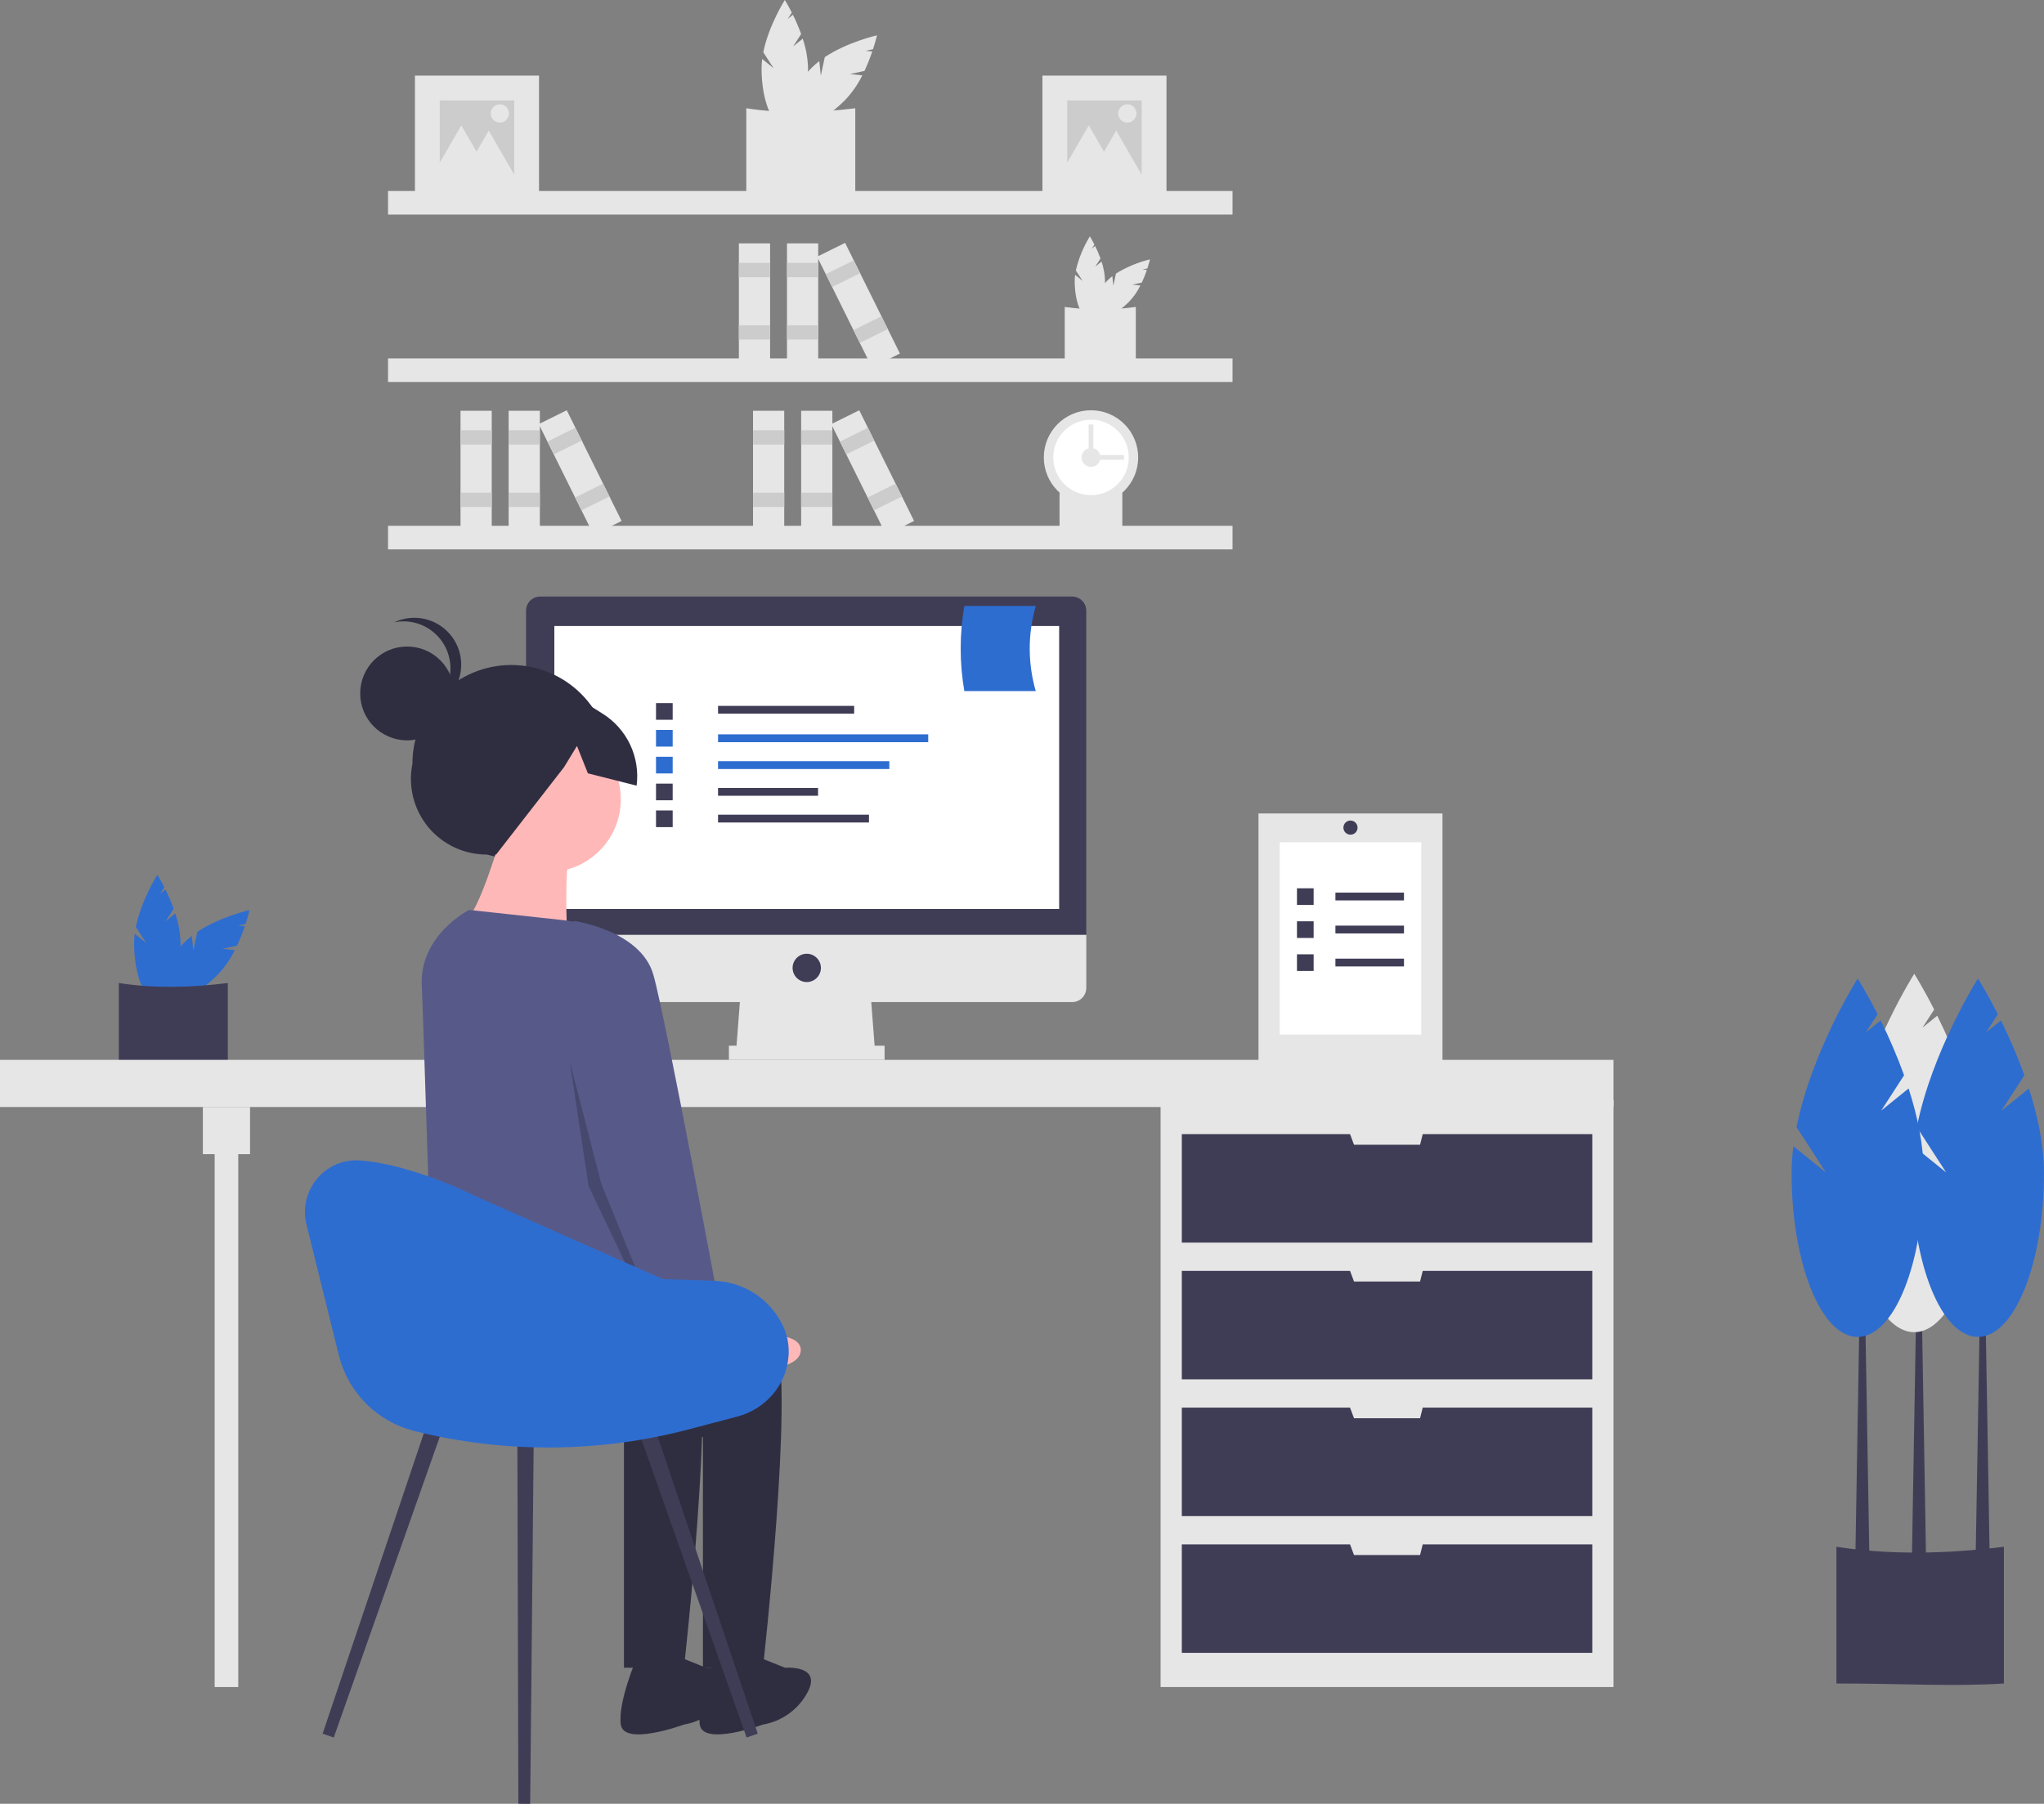 <svg width="520" height="459" viewBox="0 0 520 459" fill="none" xmlns="http://www.w3.org/2000/svg">
<rect x="0" y="0" width="520" height="459" fill="#808080" stroke="none"/>
<g clip-path="url(#clip0)">
<path d="M201.767 11.82L203.812 8.66C203.205 6.986 202.505 5.346 201.714 3.751L200.392 4.818L201.438 3.201C200.441 1.237 199.656 0 199.656 0C199.656 0 195.555 6.461 194.185 13.301L196.809 17.356L193.904 15.01C193.801 15.807 193.747 16.609 193.745 17.413C193.745 25.514 196.391 32.082 199.656 32.082C202.92 32.082 205.567 25.514 205.567 17.413C205.506 14.835 205.049 12.283 204.215 9.843L201.767 11.82Z" fill="#E6E6E6"/>
<path d="M216.24 18.842L219.92 18.054C220.676 16.441 221.34 14.787 221.909 13.099L220.219 12.919L222.103 12.516C222.786 10.422 223.106 8.992 223.106 8.992C223.106 8.992 215.637 10.662 209.83 14.53L208.818 19.252L208.423 15.54C207.787 16.03 207.181 16.56 206.611 17.126C200.881 22.855 198.108 29.37 200.416 31.678C202.725 33.986 209.241 31.212 214.971 25.484C216.75 23.618 218.234 21.49 219.368 19.175L216.24 18.842Z" fill="#E6E6E6"/>
<path d="M217.584 50.192C209.05 50.737 199.751 50.16 189.858 50.192V27.547C198.575 28.904 207.871 28.764 217.584 27.547V50.192Z" fill="#E6E6E6"/>
<path d="M278.64 67.849L279.973 65.788C279.578 64.696 279.121 63.627 278.605 62.587L277.743 63.283L278.426 62.228C277.775 60.947 277.263 60.141 277.263 60.141C275.62 62.824 274.416 65.752 273.695 68.815L275.406 71.459L273.512 69.929C273.445 70.449 273.41 70.972 273.408 71.496C273.408 76.78 275.134 81.063 277.263 81.063C279.392 81.063 281.118 76.78 281.118 71.496C281.078 69.815 280.781 68.15 280.236 66.56L278.64 67.849Z" fill="#E6E6E6"/>
<path d="M288.078 72.43L290.478 71.915C290.971 70.864 291.404 69.785 291.776 68.684L290.673 68.567L291.902 68.304C292.348 66.938 292.556 66.006 292.556 66.006C289.497 66.742 286.574 67.961 283.899 69.617L283.239 72.697L282.981 70.276C282.566 70.596 282.171 70.941 281.799 71.31C278.063 75.046 276.254 79.295 277.759 80.8C279.265 82.305 283.514 80.497 287.251 76.761C288.411 75.544 289.379 74.156 290.119 72.647L288.078 72.43Z" fill="#E6E6E6"/>
<path d="M288.955 92.873C283.389 93.229 277.325 92.852 270.874 92.873V78.106C276.871 78.945 282.957 78.945 288.955 78.106V92.873Z" fill="#E6E6E6"/>
<path d="M285.518 136.639C280.604 136.954 275.249 136.621 269.552 136.639V123.6C274.848 124.341 280.222 124.341 285.518 123.6V136.639Z" fill="#E6E6E6"/>
<path d="M313.56 48.6H98.719V54.599H313.56V48.6Z" fill="#E6E6E6"/>
<path d="M313.56 91.199H98.719V97.199H313.56V91.199Z" fill="#E6E6E6"/>
<path d="M313.56 133.799H98.719V139.799H313.56V133.799Z" fill="#E6E6E6"/>
<path d="M277.554 128.398C284.182 128.398 289.556 123.026 289.556 116.398C289.556 109.771 284.182 104.398 277.554 104.398C270.925 104.398 265.551 109.771 265.551 116.398C265.551 123.026 270.925 128.398 277.554 128.398Z" fill="#E6E6E6"/>
<path d="M277.553 125.999C282.856 125.999 287.155 121.701 287.155 116.399C287.155 111.097 282.856 106.799 277.553 106.799C272.251 106.799 267.952 111.097 267.952 116.399C267.952 121.701 272.251 125.999 277.553 125.999Z" fill="white"/>
<path d="M277.553 118.798C278.879 118.798 279.954 117.723 279.954 116.398C279.954 115.073 278.879 113.998 277.553 113.998C276.228 113.998 275.153 115.073 275.153 116.398C275.153 117.723 276.228 118.798 277.553 118.798Z" fill="#E6E6E6"/>
<path d="M285.955 116.999V115.799H276.353V116.999H285.955Z" fill="#E6E6E6"/>
<path d="M276.953 117.6H278.153V108H276.953V117.6Z" fill="#E6E6E6"/>
<path d="M208.154 61.93H200.213V93.358H208.154V61.93Z" fill="#E6E6E6"/>
<path d="M208.154 66.893H200.213V70.532H208.154V66.893Z" fill="#CCCCCC"/>
<path d="M208.154 82.772H200.213V86.41H208.154V82.772Z" fill="#CCCCCC"/>
<path d="M195.912 61.93H187.97V93.358H195.912V61.93Z" fill="#E6E6E6"/>
<path d="M195.912 66.893H187.97V70.532H195.912V66.893Z" fill="#CCCCCC"/>
<path d="M195.912 82.772H187.97V86.41H195.912V82.772Z" fill="#CCCCCC"/>
<path d="M214.997 61.8L207.88 65.322L221.827 93.487L228.944 89.965L214.997 61.8Z" fill="#E6E6E6"/>
<path d="M217.199 66.247L210.082 69.769L211.697 73.031L218.814 69.508L217.199 66.247Z" fill="#CCCCCC"/>
<path d="M224.246 80.477L217.129 84L218.744 87.261L225.861 83.739L224.246 80.477Z" fill="#CCCCCC"/>
<path d="M137.341 104.529H129.399V135.957H137.341V104.529Z" fill="#E6E6E6"/>
<path d="M137.341 109.492H129.399V113.131H137.341V109.492Z" fill="#CCCCCC"/>
<path d="M137.341 125.371H129.399V129.01H137.341V125.371Z" fill="#CCCCCC"/>
<path d="M125.098 104.529H117.156V135.957H125.098V104.529Z" fill="#E6E6E6"/>
<path d="M125.098 109.492H117.156V113.131H125.098V109.492Z" fill="#CCCCCC"/>
<path d="M125.098 125.371H117.156V129.01H125.098V125.371Z" fill="#CCCCCC"/>
<path d="M144.183 104.399L137.066 107.922L151.014 136.087L158.131 132.564L144.183 104.399Z" fill="#E6E6E6"/>
<path d="M146.385 108.846L139.269 112.369L140.883 115.63L148 112.108L146.385 108.846Z" fill="#CCCCCC"/>
<path d="M153.432 123.077L146.315 126.6L147.93 129.861L155.047 126.338L153.432 123.077Z" fill="#CCCCCC"/>
<path d="M211.755 104.529H203.814V135.957H211.755V104.529Z" fill="#E6E6E6"/>
<path d="M211.755 109.492H203.814V113.131H211.755V109.492Z" fill="#CCCCCC"/>
<path d="M211.755 125.371H203.814V129.01H211.755V125.371Z" fill="#CCCCCC"/>
<path d="M199.512 104.529H191.571V135.957H199.512V104.529Z" fill="#E6E6E6"/>
<path d="M199.512 109.492H191.571V113.131H199.512V109.492Z" fill="#CCCCCC"/>
<path d="M199.512 125.371H191.571V129.01H199.512V125.371Z" fill="#CCCCCC"/>
<path d="M218.597 104.399L211.48 107.922L225.428 136.087L232.545 132.564L218.597 104.399Z" fill="#E6E6E6"/>
<path d="M220.8 108.846L213.683 112.369L215.298 115.63L222.414 112.108L220.8 108.846Z" fill="#CCCCCC"/>
<path d="M227.847 123.077L220.73 126.6L222.345 129.861L229.462 126.338L227.847 123.077Z" fill="#CCCCCC"/>
<path d="M296.757 19.236H265.194V50.792H296.757V19.236Z" fill="#E6E6E6"/>
<path d="M290.444 25.547H271.507V44.481H290.444V25.547Z" fill="#CCCCCC"/>
<path d="M276.989 31.902L281.005 38.856L285.02 45.809H276.989H268.958L272.974 38.856L276.989 31.902Z" fill="#E6E6E6"/>
<path d="M283.966 33.23L287.982 40.184L291.997 47.137H283.966H275.935L279.951 40.184L283.966 33.23Z" fill="#E6E6E6"/>
<path d="M286.79 31.193C288.074 31.193 289.116 30.152 289.116 28.868C289.116 27.584 288.074 26.543 286.79 26.543C285.506 26.543 284.464 27.584 284.464 28.868C284.464 30.152 285.506 31.193 286.79 31.193Z" fill="#E6E6E6"/>
<path d="M137.126 19.236H105.564V50.792H137.126V19.236Z" fill="#E6E6E6"/>
<path d="M130.814 25.547H111.876V44.481H130.814V25.547Z" fill="#CCCCCC"/>
<path d="M117.359 31.902L121.374 38.856L125.389 45.809H117.359H109.328L113.343 38.856L117.359 31.902Z" fill="#E6E6E6"/>
<path d="M124.336 33.23L128.351 40.184L132.366 47.137H124.336H116.305L120.32 40.184L124.336 33.23Z" fill="#E6E6E6"/>
<path d="M127.159 31.193C128.444 31.193 129.485 30.152 129.485 28.868C129.485 27.584 128.444 26.543 127.159 26.543C125.875 26.543 124.833 27.584 124.833 28.868C124.833 30.152 125.875 31.193 127.159 31.193Z" fill="#E6E6E6"/>
<path d="M42.136 234.417L44.181 231.258C43.574 229.583 42.874 227.944 42.083 226.348L40.761 227.416L41.808 225.798C40.81 223.835 40.025 222.598 40.025 222.598C40.025 222.598 35.924 229.059 34.554 235.899L37.178 239.953L34.273 237.608C34.17 238.404 34.117 239.207 34.114 240.011C34.114 248.112 36.76 254.68 40.025 254.68C43.289 254.68 45.936 248.112 45.936 240.011C45.875 237.433 45.419 234.88 44.584 232.441L42.136 234.417Z" fill="#2E6DD0"/>
<path d="M56.609 241.44L60.289 240.652C61.045 239.039 61.709 237.385 62.278 235.697L60.588 235.517L62.472 235.113C63.156 233.02 63.475 231.59 63.475 231.59C63.475 231.59 56.006 233.259 50.2 237.128L49.188 241.849L48.793 238.137C48.156 238.628 47.551 239.157 46.98 239.724C41.251 245.452 38.477 251.967 40.785 254.275C43.094 256.583 49.61 253.81 55.34 248.082C57.12 246.216 58.603 244.088 59.737 241.773L56.609 241.44Z" fill="#2E6DD0"/>
<path d="M57.953 272.789C49.419 273.335 40.12 272.758 30.227 272.789V250.145C38.945 251.501 48.24 251.362 57.953 250.145V272.789Z" fill="#3F3D56"/>
<path d="M410.479 279.896H295.257V429.295H410.479V279.896Z" fill="#E6E6E6"/>
<path d="M60.611 287.697H54.61V429.296H60.611V287.697Z" fill="#E6E6E6"/>
<path d="M410.479 269.697H0V281.697H410.479V269.697Z" fill="#E6E6E6"/>
<path d="M63.612 281.697H51.61V293.697H63.612V281.697Z" fill="#E6E6E6"/>
<path d="M361.945 288.598L361.269 291.298H344.466L343.454 288.598H300.658V316.198H405.078V288.598H361.945Z" fill="#3F3D56"/>
<path d="M361.945 323.396L361.269 326.096H344.466L343.454 323.396H300.658V350.996H405.078V323.396H361.945Z" fill="#3F3D56"/>
<path d="M361.945 358.195L361.269 360.895H344.466L343.454 358.195H300.658V385.795H405.078V358.195H361.945Z" fill="#3F3D56"/>
<path d="M361.945 392.996L361.269 395.696H344.466L343.454 392.996H300.658V420.596H405.078V392.996H361.945Z" fill="#3F3D56"/>
<path d="M222.643 267.896H187.236L188.436 252.297H221.443L222.643 267.896Z" fill="#E6E6E6"/>
<path d="M225.043 266.098H185.436V269.698H225.043V266.098Z" fill="#E6E6E6"/>
<path d="M272.752 151.799H137.426C136.471 151.799 135.556 152.178 134.88 152.853C134.205 153.528 133.826 154.444 133.826 155.399V237.898H276.353V155.399C276.353 154.444 275.974 153.528 275.299 152.853C274.623 152.178 273.707 151.799 272.752 151.799Z" fill="#3F3D56"/>
<path d="M133.826 237.898V251.398C133.826 252.353 134.205 253.269 134.88 253.944C135.556 254.619 136.471 254.998 137.426 254.998H272.752C273.707 254.998 274.623 254.619 275.299 253.944C275.974 253.269 276.353 252.353 276.353 251.398V237.898H133.826Z" fill="#E6E6E6"/>
<path d="M269.452 159.299H141.027V231.298H269.452V159.299Z" fill="white"/>
<path d="M205.239 249.897C207.228 249.897 208.84 248.285 208.84 246.297C208.84 244.309 207.228 242.697 205.239 242.697C203.251 242.697 201.639 244.309 201.639 246.297C201.639 248.285 203.251 249.897 205.239 249.897Z" fill="#3F3D56"/>
<path d="M509.798 428.395C496.683 429.234 482.393 428.347 467.19 428.395V393.596C480.586 395.681 494.872 395.467 509.798 393.596V428.395Z" fill="#3F3D56"/>
<path d="M489.994 396.72H486.394L487.594 326.396H488.794L489.994 396.72Z" fill="#3F3D56"/>
<path d="M506.198 397.195H502.597L503.797 326.871H504.997L506.198 397.195Z" fill="#3F3D56"/>
<path d="M475.592 397.195H471.991L473.191 326.871H474.391L475.592 397.195Z" fill="#3F3D56"/>
<path d="M492.995 281.397L498.807 272.415C497.084 267.655 495.093 262.995 492.844 258.459L489.085 261.494L492.061 256.896C489.225 251.314 486.994 247.797 486.994 247.797C486.994 247.797 475.336 266.163 471.442 285.609L478.901 297.133L470.643 290.466C470.349 292.731 470.198 295.012 470.19 297.296C470.19 320.326 477.713 338.996 486.994 338.996C496.274 338.996 503.797 320.326 503.797 297.296C503.797 290.157 502.181 282.687 499.953 275.778L492.995 281.397Z" fill="#E6E6E6"/>
<path d="M509.198 282.598L515.01 273.617C513.287 268.856 511.296 264.196 509.047 259.66L505.289 262.695L508.265 258.097C505.428 252.515 503.197 248.998 503.197 248.998C503.197 248.998 491.54 267.364 487.645 286.81L495.104 298.335L486.847 291.667C486.552 293.932 486.401 296.213 486.394 298.498C486.394 321.528 493.917 340.197 503.197 340.197C512.477 340.197 520 321.528 520 298.498C520 291.358 518.385 283.888 516.156 276.979L509.198 282.598Z" fill="#2E6DD0"/>
<path d="M478.592 282.598L484.405 273.617C482.681 268.856 480.69 264.196 478.441 259.66L474.683 262.695L477.659 258.097C474.823 252.515 472.591 248.998 472.591 248.998C472.591 248.998 460.934 267.364 457.039 286.81L464.498 298.335L456.241 291.667C455.947 293.932 455.795 296.213 455.788 298.498C455.788 321.528 463.311 340.197 472.591 340.197C481.871 340.197 489.394 321.528 489.394 298.498C489.394 291.358 487.779 283.888 485.55 276.979L478.592 282.598Z" fill="#2E6DD0"/>
<path d="M217.301 179.621H182.673V181.608H217.301V179.621Z" fill="#3F3D56"/>
<path d="M236.145 186.871H182.673V188.858H236.145V186.871Z" fill="#2E6DD0"/>
<path d="M226.252 193.701H182.673V195.689H226.252V193.701Z" fill="#2E6DD0"/>
<path d="M208.114 200.506H182.673V202.493H208.114V200.506Z" fill="#3F3D56"/>
<path d="M221.069 207.309H182.673V209.296H221.069V207.309Z" fill="#3F3D56"/>
<path d="M171.131 178.916H166.891V183.155H171.131V178.916Z" fill="#3F3D56"/>
<path d="M171.131 185.746H166.891V189.985H171.131V185.746Z" fill="#2E6DD0"/>
<path d="M171.131 192.574H166.891V196.813H171.131V192.574Z" fill="#2E6DD0"/>
<path d="M171.131 199.404H166.891V203.643H171.131V199.404Z" fill="#3F3D56"/>
<path d="M171.131 206.234H166.891V210.474H171.131V206.234Z" fill="#3F3D56"/>
<path d="M263.502 175.86H245.331C244.091 168.693 244.091 161.366 245.331 154.199H263.502C261.455 161.275 261.455 168.785 263.502 175.86Z" fill="#2E6DD0"/>
<path d="M131.283 219.273L123.807 217.452C120.955 217.455 118.137 216.825 115.558 215.606C112.979 214.387 110.703 212.61 108.895 210.404C107.088 208.197 105.793 205.617 105.105 202.849C104.418 200.081 104.354 197.195 104.919 194.399C104.91 187.729 107.553 181.328 112.264 176.606C116.976 171.883 123.371 169.225 130.043 169.217H130.043C136.715 169.208 143.116 171.85 147.84 176.561C152.563 181.272 155.222 187.665 155.23 194.336V194.336C159.469 209.083 146.194 222.907 131.283 219.273Z" fill="#2F2E41"/>
<path d="M139.449 221.903C149.657 221.903 157.933 213.63 157.933 203.423C157.933 193.217 149.657 184.943 139.449 184.943C129.241 184.943 120.965 193.217 120.965 203.423C120.965 213.63 129.241 221.903 139.449 221.903Z" fill="#FFB8B8"/>
<path d="M127.394 213.064C127.394 213.064 121.769 232.348 118.554 233.955C115.339 235.562 144.271 237.972 144.271 237.972C144.271 237.972 143.467 219.492 145.074 217.885C146.682 216.278 127.394 213.064 127.394 213.064Z" fill="#FFB8B8"/>
<path d="M156.325 331.981C156.325 331.981 192.489 328.767 197.311 340.819C202.133 352.871 194.097 424.381 194.097 424.381H178.827V365.727C178.827 365.727 113.722 347.224 113.722 340.796C113.722 334.369 156.325 331.981 156.325 331.981Z" fill="#2F2E41"/>
<path d="M191.686 421.166L199.722 424.38C199.722 424.38 209.366 423.576 205.348 430.808C204.198 432.907 202.589 434.72 200.641 436.111C198.693 437.502 196.456 438.436 194.097 438.843C194.097 438.843 178.828 444.467 178.024 438.843C177.22 433.218 182.042 421.97 182.042 421.97L191.686 421.166Z" fill="#2F2E41"/>
<path d="M136.234 331.981C136.234 331.981 172.398 328.767 177.22 340.819C182.042 352.872 174.006 424.381 174.006 424.381H158.737V365.727C158.737 365.727 112.522 355.025 112.522 348.597C112.522 345.577 109.373 330.23 114.922 326.997C121.186 323.348 136.234 331.981 136.234 331.981Z" fill="#2F2E41"/>
<path d="M171.595 421.166L179.631 424.38C179.631 424.38 189.275 423.576 185.257 430.808C184.106 432.907 182.497 434.72 180.549 436.111C178.601 437.502 176.365 438.436 174.006 438.843C174.006 438.843 158.736 444.467 157.933 438.843C157.129 433.218 161.951 421.97 161.951 421.97L171.595 421.166Z" fill="#2F2E41"/>
<path d="M119.358 231.545L143.509 234.17C147.236 234.575 150.741 236.147 153.521 238.662C156.301 241.177 158.215 244.506 158.99 248.173L168.38 292.609C168.38 292.609 171.595 336.801 165.166 339.211C158.736 341.622 149.896 329.57 137.842 331.177C125.787 332.783 110.116 336.399 110.116 336.399C110.116 336.399 107.627 257.298 107.303 250.828C106.655 237.895 119.358 231.545 119.358 231.545Z" fill="#575A89"/>
<path d="M176.566 334.275L186.481 340.113C186.481 340.113 204.268 337.562 203.713 343.812C203.158 350.063 183.741 348.855 183.741 348.855L171.792 341.494L176.566 334.275Z" fill="#FFB8B8"/>
<path d="M103.572 188.394C110.166 188.394 115.512 183.05 115.512 176.457C115.512 169.864 110.166 164.52 103.572 164.52C96.978 164.52 91.632 169.864 91.632 176.457C91.632 183.05 96.978 188.394 103.572 188.394Z" fill="#2F2E41"/>
<path d="M114.589 170.039C114.587 168.273 114.194 166.529 113.437 164.934C112.68 163.339 111.578 161.931 110.211 160.813C108.844 159.695 107.246 158.894 105.532 158.468C103.818 158.042 102.031 158.002 100.299 158.351C101.827 157.629 103.491 157.24 105.18 157.209C106.869 157.178 108.546 157.506 110.099 158.172C111.652 158.837 113.046 159.825 114.189 161.069C115.332 162.313 116.197 163.786 116.728 165.39C117.259 166.994 117.443 168.692 117.268 170.372C117.094 172.053 116.564 173.677 115.715 175.137C114.865 176.597 113.716 177.861 112.341 178.844C110.967 179.826 109.4 180.506 107.743 180.838C109.791 179.873 111.523 178.345 112.735 176.433C113.948 174.521 114.59 172.303 114.589 170.039Z" fill="#2F2E41"/>
<path d="M124.832 176.809L140.928 173.846L153.307 181.603C156.351 183.51 158.783 186.249 160.317 189.497C161.85 192.744 162.419 196.363 161.957 199.925L149.559 196.783L146.783 189.823L143.477 195.241L126.189 217.484L116.483 211.305L107.83 197.747L124.832 176.809Z" fill="#2F2E41"/>
<path d="M138.087 238.381L146.123 234.363C146.123 234.363 163 236.774 166.214 248.022C169.429 259.271 183.895 337.209 183.895 337.209L170.233 343.637L150.945 296.231L138.087 238.381Z" fill="#575A89"/>
<path opacity="0.2" d="M144.928 269.998L152.972 301.212L167.235 336.268L166.74 337.482L149.729 301.798L144.928 269.998Z" fill="black"/>
<path d="M84.914 442.136L82.078 441.159L109.556 359.559L113.528 360.927L84.914 442.136Z" fill="#3F3D56"/>
<path d="M189.938 442.136L192.775 441.159L165.297 359.559L161.325 360.927L189.938 442.136Z" fill="#3F3D56"/>
<path d="M131.876 458.99L134.876 459L135.809 363.61L131.608 363.596L131.876 458.99Z" fill="#3F3D56"/>
<path d="M77.969 311.612L86.2 344.87C87.352 349.528 89.752 353.784 93.141 357.18C96.531 360.577 100.781 362.987 105.437 364.15H105.437C128.391 369.888 152.423 369.733 175.301 363.7L187.59 360.46C194.73 358.577 200.099 352.446 200.607 345.081C200.813 342.477 200.342 339.864 199.238 337.497C199.19 337.395 199.142 337.293 199.093 337.193C197.491 333.902 195.019 331.112 191.944 329.124C188.869 327.136 185.31 326.027 181.65 325.917L168.632 325.497L121.223 304.497C121.223 304.497 104.918 296.217 91.514 295.29C82.661 294.677 75.838 303 77.969 311.612Z" fill="#2E6DD0"/>
<path d="M366.971 206.998H320.162V270.597H366.971V206.998Z" fill="#E6E6E6"/>
<path d="M361.569 214.336H325.562V263.258H361.569V214.336Z" fill="white"/>
<path d="M357.179 227.139H339.734V229.126H357.179V227.139Z" fill="#3F3D56"/>
<path d="M334.193 226.039H329.953V230.278H334.193V226.039Z" fill="#3F3D56"/>
<path d="M357.179 235.539H339.734V237.526H357.179V235.539Z" fill="#3F3D56"/>
<path d="M334.193 234.439H329.953V238.679H334.193V234.439Z" fill="#3F3D56"/>
<path d="M357.179 243.939H339.734V245.927H357.179V243.939Z" fill="#3F3D56"/>
<path d="M334.193 242.838H329.953V247.077H334.193V242.838Z" fill="#3F3D56"/>
<path d="M345.366 210.597C345.366 209.603 344.56 208.797 343.566 208.797C342.572 208.797 341.766 209.603 341.766 210.597C341.766 211.591 342.572 212.397 343.566 212.397C344.56 212.397 345.366 211.591 345.366 210.597Z" fill="#3F3D56"/>
</g>
<defs>
<clipPath id="clip0">
<rect width="520" height="459" fill="white"/>
</clipPath>
</defs>
</svg>
